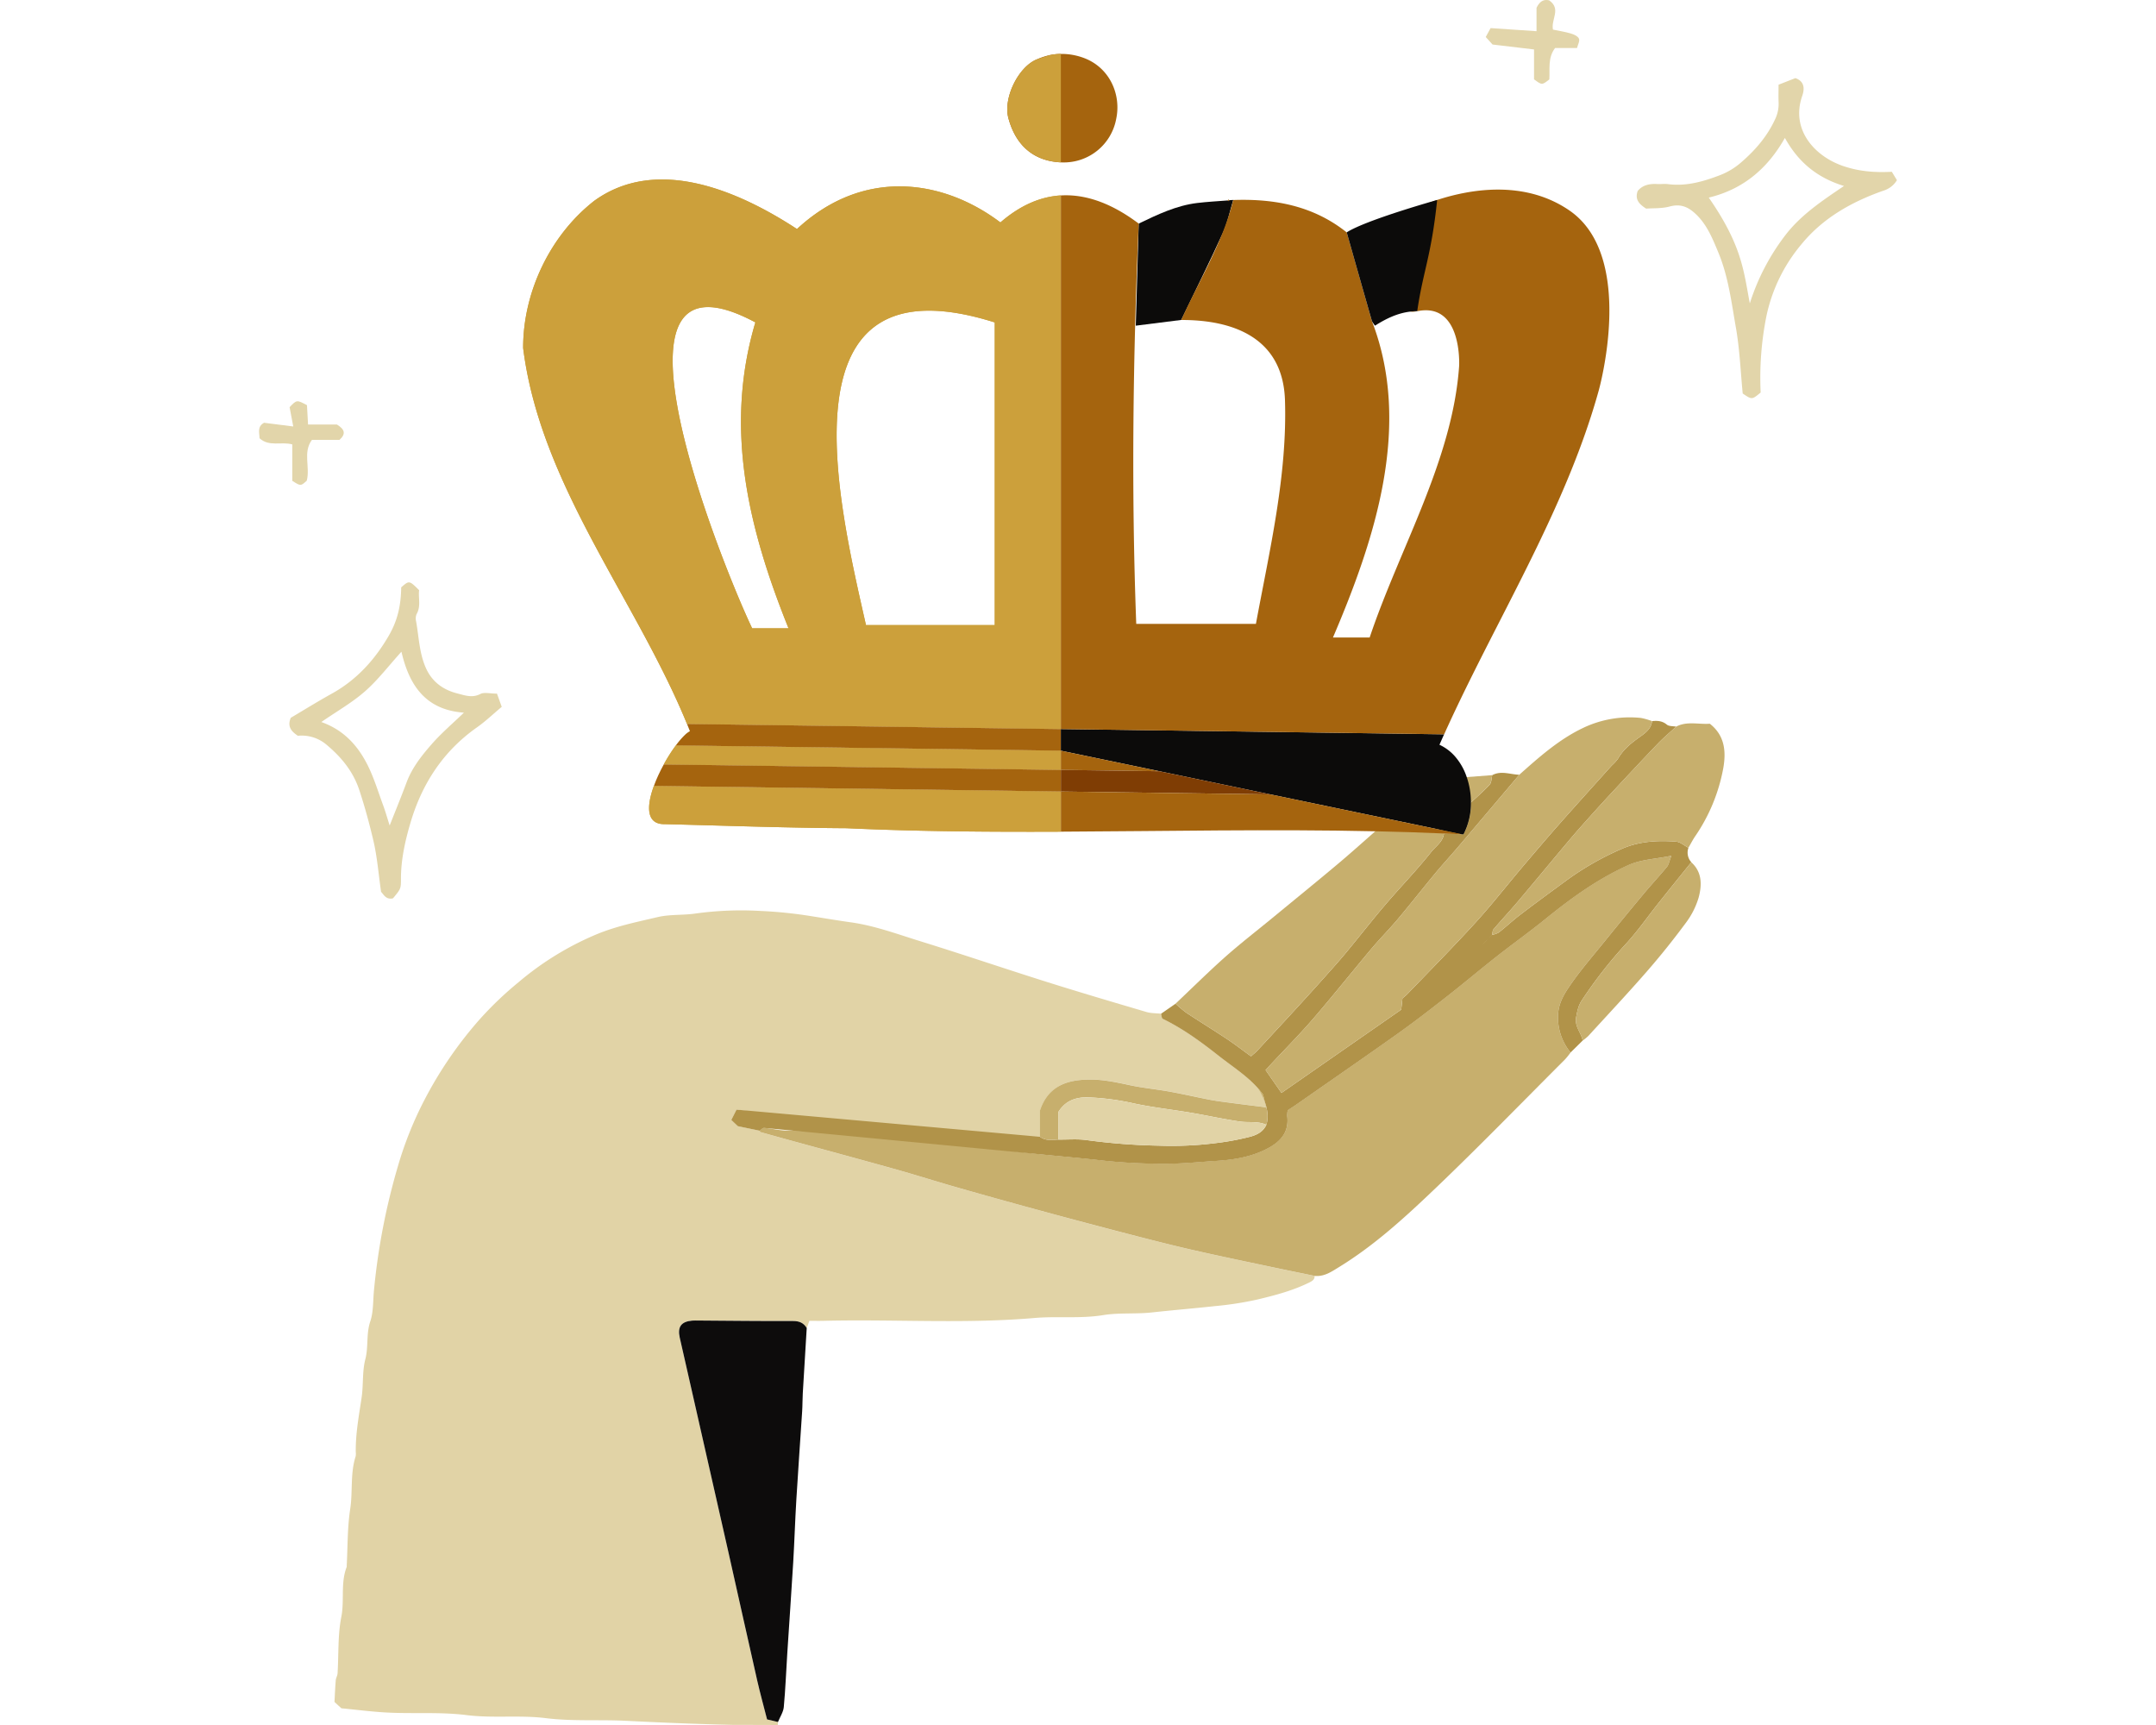 <svg xmlns="http://www.w3.org/2000/svg" xmlns:xlink="http://www.w3.org/1999/xlink" width="1000" height="800" viewBox="0 0 1000 800">
  <defs>
    <clipPath id="clip-Web_1920_1">
      <rect width="1000" height="800"/>
    </clipPath>
  </defs>
  <g id="Web_1920_1" data-name="Web 1920 – 1" clip-path="url(#clip-Web_1920_1)">
    <g id="CrownCollected" transform="translate(-78.137 -202.303)">
      <g id="Gruppe_2" data-name="Gruppe 2" transform="translate(198.298 202.303)">
        <g id="l6Kram_1_">
          <g id="Gruppe_1" data-name="Gruppe 1">
            <path id="Pfad_1" data-name="Pfad 1" d="M680.787,708.1c-.025,1.569-.841,2.21-2.285,2.938-7.759,3.867-16.046,6.039-24.383,8.023a156.071,156.071,0,0,1-19.511,3.026c-9.768,1.067-19.549,1.871-29.3,2.938-7.609.829-15.255.038-22.688,1.256-10.6,1.72-21.231.4-31.766,1.318-32.67,2.812-65.389.5-98.071,1.318-2.059.038-4.143,0-6.353,0-.452,1.243-.841,2.285-1.23,3.327-1.444-2.411-3.465-3.252-6.366-3.252-14.652.05-29.3-.125-43.957-.226-.929,0-1.871-.038-2.787.038-5.085.427-6.918,2.875-5.788,7.885,2.059,9.216,4.181,18.419,6.278,27.635q8.174,36.028,16.322,72.044c4.47,19.775,8.827,39.575,13.334,59.338,1.356,6.014,3.013,11.953,4.57,18.03,1.984.477,3.516.841,5.047,1.205-.025.477-.038.954-.063,1.419q-10.49-.038-20.993-.063c-16.423-.364-32.858-1.055-49.243-1.871-12.48-.628-25.036.289-37.378-1.243-12.267-1.519-24.571.113-36.675-1.406-12.505-1.569-24.948-.527-37.4-1.218-6.629-.364-13.246-1.218-20.742-1.946-.452-.414-1.645-1.494-3.2-2.951.176-3.177.3-6.6.59-10.019.088-1.1.778-2.16.841-3.252.54-8.739.063-17.653,1.733-26.153,1.519-7.709-.414-15.657,2.473-23.115a2.075,2.075,0,0,0,.038-.691c.477-8.739.289-17.565,1.607-26.166,1.256-8.149-.038-16.523,2.536-24.5a7.182,7.182,0,0,0,.05-2.084c-.1-8.5,1.482-16.8,2.712-25.174.879-5.876.251-12.066,1.72-17.741,1.519-5.838.339-11.8,2.31-17.6,1.419-4.231,1.256-9,1.632-13.56a305.05,305.05,0,0,1,11.25-58.622,167.609,167.609,0,0,1,12.4-30.824,185.269,185.269,0,0,1,25.1-36.662,159.864,159.864,0,0,1,18.381-17.616,138.454,138.454,0,0,1,36.537-22.361c9.14-3.742,18.582-5.625,28-7.847,5.725-1.343,11.878-.791,17.766-1.682a154.682,154.682,0,0,1,29.694-1.18,205.9,205.9,0,0,1,23.793,2.436c6.052.954,12.1,1.984,18.143,2.825,11.325,1.569,21.9,5.55,32.67,8.877,19.6,6.064,39.035,12.694,58.609,18.858,15.268,4.809,30.636,9.341,45.991,13.874,2.172.64,4.545.552,6.83.8.264.8.264,2.1.791,2.348,9.467,4.608,17.917,10.81,26.091,17.264,6.215,4.884,13.033,9.178,18.306,15.2l.025.038c.741.854,1.456,1.733,2.122,2.662.239,1.03.49,2.047.778,3.277,0,.025.013.038.013.063.188.753.377,1.582.6,2.549-6.366-.8-12.179-1.519-17.967-2.285-2.7-.352-5.4-.7-8.061-1.218-6.19-1.205-12.342-2.637-18.557-3.754s-12.568-1.72-18.758-3.051c-6.24-1.343-12.443-2.674-18.871-2.574-10.308.163-18.909,3.1-22.638,14.326v12.217H540.479c-3.239-1.1-6.064,1.657-8.462,1.469-5.236-.414-10.66.992-15.92,0-6.278-1.168-11.576-1.582-17.841-2.775-4.809-.929-10.258,1.318-14.715,0-6.516-1.934-13.8-.1-20.34-1.293-8.977-1.645-17.565-3.955-26.756-4.432a5.033,5.033,0,0,1-1.381-.038,85.459,85.459,0,0,0-22.387-5.524c-.791,1.544-1.456,2.888-2.423,4.8,1.469,1.394,2.787,2.649,3.051,2.888,4.394.917,7.27,1.507,10.132,2.1.075.213.113.6.226.64q9.04,2.524,18.08,5c15.167,4.168,30.372,8.262,45.5,12.505,9.517,2.687,18.959,5.7,28.476,8.4q21.715,6.159,43.53,12.078,19.549,5.311,39.148,10.346c8.927,2.3,17.867,4.558,26.856,6.6,11.426,2.6,22.9,4.972,34.352,7.4C666.637,705.212,673.718,706.631,680.787,708.1Z" transform="translate(-191.18 -116.359)" fill="#e1d3a6"/>
            <path id="Pfad_2" data-name="Pfad 2" d="M806.084,518.39c-.954,2.486-1.168,4.055-2.021,5.11-3.5,4.256-7.282,8.287-10.81,12.53q-9.228,11.055-18.281,22.274c-5.6,6.931-11.5,13.686-16.448,21.056-2.411,3.591-4.7,7.571-4.972,12.518a25.552,25.552,0,0,0,5.776,17.766,33.089,33.089,0,0,1-2.561,3.189c-19.913,19.9-39.537,40.128-59.89,59.576-13.962,13.334-28.225,26.48-44.823,36.675-3.516,2.16-6.943,4.608-11.426,4.156-7.069-1.469-14.15-2.888-21.206-4.394-11.451-2.423-22.926-4.8-34.352-7.4-8.99-2.034-17.929-4.307-26.856-6.6q-19.605-5.066-39.148-10.346-21.809-5.895-43.53-12.078c-9.517-2.7-18.959-5.713-28.476-8.4-15.142-4.244-30.334-8.349-45.5-12.505q-9.04-2.467-18.08-5c-.113-.038-.151-.414-.226-.64.678-.464,1.406-1.356,2.021-1.306,3.39.314,6.73,1.155,10.12,1.268,7.81.289,15.607-.113,23.391,1.344,4.206.791,8.613.879,12.895,1.255,9.09.816,18.118,2.147,27.183,2.863,9.793.791,19.524,2,29.28,2.812,8.877.753,17.666,1.946,26.492,2.825,9.291.917,18.607,1.72,27.886,2.787a258.993,258.993,0,0,0,28.941,1.444c7.784.038,15.581-.8,23.366-1.293,8.425-.527,16.624-1.846,24.22-5.914,6.027-3.214,9.705-7.6,8.889-14.816a13.924,13.924,0,0,1,.2-2.75c1.645-1.092,3.177-2.047,4.646-3.089,15.469-10.8,31-21.508,46.368-32.431,7.784-5.537,15.368-11.413,22.889-17.3,7.759-6.064,15.268-12.417,23-18.494,7.521-5.914,15.318-11.463,22.751-17.49,11.878-9.63,24.182-18.52,38.232-24.848C792.135,520.047,798.576,519.972,806.084,518.39Z" transform="translate(-151.032 -121.524)" fill="#c7af6d"/>
            <path id="Pfad_3" data-name="Pfad 3" d="M816.69,527.44c-1.9-1-3.754-2.712-5.713-2.863-8.488-.653-16.95-.188-24.9,3.214a133.051,133.051,0,0,0-26.442,15.129c-6.956,5.1-13.937,10.2-20.8,15.443-3.465,2.637-6.654,5.625-10.07,8.324a10.121,10.121,0,0,1-3.1,1.117c-.465.465-.929.929-1.406,1.394s-.929.929-1.394,1.406l-1.406,1.406V572c.465-.465.929-.942,1.394-1.406s.942-.929,1.406-1.394.929-.942,1.394-1.406c.2-.879.126-1.984.653-2.586,3.729-4.369,7.659-8.563,11.363-12.945,6.943-8.2,13.773-16.5,20.679-24.722,2.938-3.516,5.9-7.019,8.952-10.434,4.6-5.16,9.216-10.283,13.924-15.343,7.069-7.609,14.15-15.2,21.344-22.7,2.649-2.762,5.612-5.223,8.425-7.822-1.469-.276-3.315-.1-4.319-.929-2.134-1.783-4.394-1.871-6.855-1.632-.452,3.93-3.679,5.9-6.341,7.822-3.792,2.725-7.182,5.6-9.517,9.693a20.31,20.31,0,0,1-2.838,3.076c-8.161,9.09-16.372,18.143-24.458,27.3-5.763,6.541-11.426,13.2-17.076,19.863-7.257,8.588-14.175,17.465-21.734,25.764-10.308,11.313-21.093,22.186-31.69,33.222a26.267,26.267,0,0,1-2.122,1.8c-.188,1.783-.352,3.352-.578,5.273-18.319,12.744-36.775,25.576-55.533,38.621-2.637-3.792-4.922-7.069-7.37-10.6,1-1.092,1.921-2.1,2.85-3.089,6.466-6.931,13.171-13.673,19.348-20.855,9.128-10.584,17.829-21.533,26.819-32.23,4.018-4.771,8.425-9.191,12.417-13.949,5.889-7.006,11.526-14.213,17.377-21.257,3.528-4.244,7.282-8.312,10.861-12.53q14.031-16.5,28.011-33.059c-4.194-.1-8.412-2.034-12.556.2-.377,1.507-.289,3.453-1.218,4.432-2.712,2.913-5.725,5.562-8.663,8.274a31.4,31.4,0,0,1-3.453,14.74l-.866-.038c-1.821-.088-3.654-.163-5.462-.239-.9-.038-1.821-.088-2.725-.113-.389,3.767-3.842,5.951-5.914,8.563-6.692,8.45-14.25,16.209-21.257,24.421-6.228,7.295-12.116,14.866-18.231,22.248-3.377,4.068-6.918,7.985-10.434,11.928q-6.912,7.722-13.924,15.343c-5.612,6.127-11.262,12.2-16.912,18.294-.766.816-1.67,1.507-2.825,2.549-3.8-2.75-7.37-5.524-11.137-8.023-6.215-4.131-12.581-8.036-18.821-12.154a57.014,57.014,0,0,1-5.047-4.231c-2.247,1.557-4.482,3.1-6.73,4.658.264.8.264,2.1.791,2.348,9.467,4.608,17.917,10.81,26.091,17.264,6.215,4.884,13.033,9.178,18.306,15.2l.025.038c.741.854,1.456,1.733,2.122,2.662.239,1.03.49,2.047.778,3.277,0,.025.013.038.013.063,1.1,3.1,1.858,7.006.728,10.635-1.456,3.252-4.369,4.7-7.458,5.537a124.647,124.647,0,0,1-16.711,3.051,162.179,162.179,0,0,1-25.5,1.1,285.658,285.658,0,0,1-33.536-2.561c-4.332-.628-8.827-.2-13.246-.264-2.938.176-5.914.678-8.525-1.281,0,0-133.215-11.928-140.773-12.606-.791,1.544-1.456,2.888-2.423,4.8,1.469,1.394,2.787,2.649,3.051,2.888,4.394.917,7.27,1.507,10.132,2.1.678-.465,1.406-1.356,2.021-1.306,3.39.314,120.533,11.5,129.36,12.38,9.291.917,18.607,1.72,27.886,2.787a258.992,258.992,0,0,0,28.941,1.444c7.784.038,15.581-.8,23.366-1.293,8.425-.527,16.624-1.846,24.22-5.914,6.027-3.214,9.705-7.6,8.889-14.816a13.924,13.924,0,0,1,.2-2.75c1.645-1.092,3.177-2.047,4.646-3.089,15.468-10.8,31-21.508,46.368-32.431,7.784-5.537,15.368-11.413,22.889-17.3,7.759-6.064,15.268-12.417,23-18.494,7.521-5.914,15.318-11.463,22.751-17.49,11.878-9.63,24.182-18.519,38.232-24.847,6.115-2.762,12.556-2.825,20.064-4.407-.954,2.486-1.168,4.055-2.021,5.11-3.5,4.256-7.282,8.287-10.81,12.53q-9.228,11.055-18.281,22.274c-5.6,6.931-11.5,13.686-16.448,21.056-2.411,3.591-4.7,7.571-4.972,12.518a25.553,25.553,0,0,0,5.776,17.766c1.883-1.858,3.767-3.7,5.637-5.562-.716-3.691-3.867-6.529-3.026-10.9.527-2.725,1-5.286,2.536-7.609a205.232,205.232,0,0,1,20.566-26.354c5.537-6,10.208-12.794,15.318-19.185,4.959-6.24,9.982-12.43,14.979-18.645A6.627,6.627,0,0,1,816.69,527.44Zm-95.422,44.836c-.088.163-.126.214,0,0,.038-.05.088-.151.163-.264h.013A1.6,1.6,0,0,1,721.267,572.276Z" transform="translate(-153.715 -134.253)" fill="#b19349"/>
            <path id="Pfad_4" data-name="Pfad 4" d="M647.18,499.983c.439-.427.891-.829,1.343-1.243a31.4,31.4,0,0,1-3.453,14.74l-.866-.038c-1.821-.088-3.654-.163-5.462-.239-.9-.038-1.821-.088-2.725-.113a8.132,8.132,0,0,0,0-1.356c-.013-.126-.025-.264-.038-.4,4.62.151,8.123-.967,8.8-6.441C644.982,503.185,646.351,501.615,647.18,499.983Z" transform="translate(-86.445 -126.546)" fill="#b19349"/>
            <path id="Pfad_5" data-name="Pfad 5" d="M653.27,548.72c-.465.465-.929.929-1.394,1.406l-1.406,1.406v-.013c.465-.465.929-.942,1.394-1.406S652.805,549.185,653.27,548.72Z" transform="translate(-82.742 -113.773)" fill="#b19349"/>
            <path id="Pfad_6" data-name="Pfad 6" d="M399.329,876.258c-1.532-.364-3.064-.741-5.06-1.205-1.544-6.064-3.2-12.016-4.57-18.03-4.495-19.763-8.864-39.563-13.321-59.338q-8.136-36.028-16.335-72.056c-2.084-9.216-4.219-18.419-6.278-27.635-1.117-5.01.7-7.458,5.788-7.885.929-.075,1.858-.038,2.787-.038,14.652.1,29.3.276,43.957.226,2.9-.013,4.922.841,6.366,3.252-.615,10.12-1.256,20.24-1.833,30.359-.163,2.775-.1,5.562-.289,8.337-.879,13.61-1.871,27.208-2.687,40.818-.59,9.705-.879,19.411-1.456,29.116-.841,14.075-1.846,28.15-2.75,42.224-.54,8.312-.841,16.636-1.62,24.923C401.8,871.7,400.258,873.948,399.329,876.258Z" transform="translate(-158.648 -77.652)" fill="#0d0c0c"/>
            <path id="Pfad_7" data-name="Pfad 7" d="M749.366,469.011c-.452,3.93-3.679,5.9-6.341,7.822-3.792,2.725-7.182,5.6-9.517,9.693a20.307,20.307,0,0,1-2.838,3.076c-8.161,9.09-16.372,18.143-24.458,27.3-5.763,6.541-11.426,13.2-17.075,19.863-7.257,8.588-14.175,17.465-21.734,25.764-10.308,11.313-21.093,22.186-31.69,33.222a26.279,26.279,0,0,1-2.122,1.8c-.188,1.783-.352,3.352-.578,5.273-18.319,12.744-36.775,25.576-55.533,38.621-2.637-3.792-4.922-7.069-7.37-10.6,1-1.092,1.921-2.1,2.85-3.089,6.466-6.931,13.171-13.673,19.348-20.855,9.128-10.584,17.829-21.533,26.819-32.23,4.018-4.771,8.425-9.191,12.417-13.949,5.889-7.006,11.526-14.213,17.377-21.257,3.528-4.244,7.282-8.312,10.861-12.53q14.031-16.5,28.011-33.059c9.216-8.161,18.381-16.385,29.669-21.734a50.157,50.157,0,0,1,26.681-4.608A31.332,31.332,0,0,1,749.366,469.011Z" transform="translate(-103.279 -134.585)" fill="#c7af6d"/>
            <path id="Pfad_8" data-name="Pfad 8" d="M661.351,510.806c-.389,3.767-3.842,5.951-5.914,8.563-6.692,8.45-14.251,16.209-21.257,24.421-6.228,7.295-12.116,14.866-18.231,22.248-3.377,4.068-6.918,7.985-10.434,11.928q-6.912,7.722-13.924,15.343c-5.612,6.127-11.262,12.2-16.912,18.293-.766.816-1.67,1.507-2.825,2.549-3.8-2.75-7.37-5.524-11.137-8.023C554.5,602,548.137,598.093,541.9,593.974a57.014,57.014,0,0,1-5.047-4.231c7.722-7.295,15.268-14.778,23.19-21.822,7.056-6.253,14.539-12.016,21.809-18,9.944-8.186,19.938-16.31,29.807-24.584,6.052-5.072,11.928-10.333,17.841-15.544.289-.264.578-.5.866-.766.226-.2.025-.879.025-1.343,3.842.389,7.671.979,11.5,1.1,5.386.176,10.785.025,16.159-.013h.54c.9.1,1.8.188,2.7.289a2.172,2.172,0,0,1,.038.4A6.058,6.058,0,0,1,661.351,510.806Z" transform="translate(-111.779 -124.261)" fill="#c7af6d"/>
            <path id="Pfad_9" data-name="Pfad 9" d="M825.541,274.59c.891,1.456,1.569,2.574,2.373,3.892a11.006,11.006,0,0,1-6.315,4.884c-14.64,5.16-28.011,12.643-38.006,24.885a76.007,76.007,0,0,0-16.222,33.335,145.014,145.014,0,0,0-2.662,35.382c-4.055,3.365-4.055,3.365-8.324.452-.992-10.082-1.381-20.4-3.151-30.485-2.072-11.739-3.49-23.7-8.149-34.892-2.825-6.78-5.5-13.547-11.262-18.557-3.377-2.938-6.768-4.018-11.313-2.787-3.679.992-7.709.741-10.911.979-3.453-2.185-5.261-4.357-3.93-8.186,2.26-2.75,5.5-3.428,9.128-3.214,1.62.1,3.277-.176,4.884.038,8.688,1.13,16.8-1.293,24.684-4.357a32.727,32.727,0,0,0,9.253-5.688c6.491-5.587,12.053-11.991,15.72-19.888a16.51,16.51,0,0,0,1.7-7.948c-.126-2.524-.025-5.072-.025-8.224,2.7-1.055,5.349-2.1,7.8-3.051,4.8,1.67,4.043,5.763,3.151,8.312-5.449,15.732,6,28.137,19.273,32.544C810.361,274.4,817.531,275.029,825.541,274.59Zm-65.867,61.058a102.949,102.949,0,0,1,16.172-31.238c7.282-9.643,16.988-16.1,27.509-23.228-12.468-3.842-21.144-11-27.409-22.286-8.123,14.389-19.536,23.881-35.306,27.672C756,308.728,756.787,320.33,759.674,335.647Z" transform="translate(-68.237 -194.928)" fill="#e2d5aa"/>
            <path id="Pfad_10" data-name="Pfad 10" d="M761.035,490.207a81.846,81.846,0,0,1-13.171,31.828c-1.1,1.645-2.009,3.453-3.013,5.173-1.9-1-3.754-2.712-5.713-2.863-8.488-.653-16.95-.188-24.9,3.214A133.05,133.05,0,0,0,687.8,542.689c-6.956,5.1-13.937,10.2-20.8,15.443-3.465,2.637-6.654,5.625-10.07,8.324a10.121,10.121,0,0,1-3.1,1.117l-.013-.013c.2-.879.126-1.984.653-2.586,3.729-4.369,7.659-8.563,11.363-12.945,6.943-8.2,13.773-16.5,20.679-24.722,2.938-3.516,5.9-7.019,8.952-10.434,4.6-5.16,9.216-10.283,13.924-15.343,7.069-7.609,14.15-15.2,21.344-22.7,2.649-2.762,5.612-5.223,8.425-7.822,5.022-2.637,10.383-.954,15.632-1.344C761.687,475.1,762.391,482.4,761.035,490.207Z" transform="translate(-81.889 -134.021)" fill="#c7af6d"/>
            <path id="Pfad_11" data-name="Pfad 11" d="M252.024,560.929c-1.205-8.4-1.8-16.172-3.553-23.68-1.846-7.872-3.968-15.694-6.516-23.429-2.976-9.04-8.663-15.657-15.569-21.395a17.774,17.774,0,0,0-12.957-3.867c-3.214-2.134-4.922-4.369-3.3-8.337,6.1-3.6,12.468-7.558,19.009-11.187,11.576-6.4,20.064-15.795,26.58-27.107,3.9-6.793,5.537-13.7,5.637-22.2,3.716-3.264,3.716-3.264,8.324,1.318-.49,3.49.979,7.408-1.218,11.149a5.589,5.589,0,0,0-.163,3.415c1.293,7.332,1.469,14.929,4.658,21.834,2.875,6.24,8.01,9.869,14.552,11.513,3.44.866,6.767,2.172,10.547.226,1.833-.942,4.558-.163,7.734-.163.64,1.783,1.356,3.767,2.2,6.115-4.005,3.352-7.5,6.717-11.413,9.467-15.858,11.137-25.714,26.392-31.05,44.748-2.411,8.3-4.281,16.724-4.281,25.45,0,4.759-.063,4.759-3.679,9.128C254.3,564.746,253.179,562.084,252.024,560.929Zm9.442-111.355c-6.039,6.667-10.948,13.158-16.937,18.406s-13.058,9.253-20.227,14.2c10.358,3.666,16.762,10.81,21.244,19.524,3.064,5.964,5.01,12.505,7.345,18.833,1.168,3.151,2.072,6.4,3.114,9.63,2.75-6.956,5.4-13.409,7.835-19.951,2.524-6.767,6.931-12.355,11.551-17.641,4.545-5.223,9.894-9.743,15.054-14.74C272.452,476.543,265.044,464.917,261.466,449.574Z" transform="translate(-195.434 -147.327)" fill="#e2d5aa"/>
            <path id="Pfad_12" data-name="Pfad 12" d="M741.693,537.16a37.06,37.06,0,0,1-6.152,12.028c-5.713,7.722-11.739,15.242-18.068,22.487-8.776,10.057-17.917,19.8-26.932,29.656a23.219,23.219,0,0,1-2.637,2.159c-.716-3.691-3.867-6.529-3.026-10.9.527-2.725,1-5.286,2.536-7.609a205.232,205.232,0,0,1,20.566-26.354c5.537-6,10.208-12.794,15.318-19.185,4.959-6.24,9.982-12.43,14.979-18.645C743.4,525.4,743.225,531.447,741.693,537.16Z" transform="translate(-73.985 -120.908)" fill="#c7af6d"/>
            <path id="Pfad_13" data-name="Pfad 13" d="M673.849,239.1V225.238c-6.165-.728-12.229-1.456-19.235-2.285-.64-.7-1.858-2.047-3.164-3.49.866-1.582,1.607-2.951,2.247-4.131,7.056.477,13.886.942,21.307,1.444V205.915c1.846-3.842,4.068-3.829,5.863-3.453,5.725,4.03.778,8.764,1.758,13.573,2.637.552,5.524.979,8.287,1.8,1.419.414,3.239,1.23,3.767,2.373.49,1.067-.515,2.812-.879,4.357H683.617c-3.5,4.583-2.335,9.806-2.674,14.564C677.54,241.812,677.54,241.812,673.849,239.1Z" transform="translate(-82.492 -202.303)" fill="#e2d5aa"/>
            <path id="Pfad_14" data-name="Pfad 14" d="M214.158,362.206l-1.7-8.952c3.315-3.453,3.315-3.453,8.061-.929.151,2.737.314,5.688.5,8.977H234.41c3.465,2.134,4.407,4.206,1.193,7.119H222.822c-4.319,5.813-.741,12.581-2.4,18.921-2.8,2.561-2.8,2.561-6.717.075v-16.9c-5.223-1.406-10.722,1.23-15.192-2.85-.013-2.473-1.193-5.386,2.1-7.182C204.6,361,208.634,361.5,214.158,362.206Z" transform="translate(-198.298 -164.421)" fill="#e2d5aa"/>
            <path id="Pfad_15" data-name="Pfad 15" d="M656.917,488.62c-.377,1.507-.289,3.453-1.218,4.432-2.712,2.913-5.725,5.562-8.663,8.274-.452.414-.9.816-1.343,1.243q-1.94-6.385-3.892-12.782l3.327-.264Z" transform="translate(-84.958 -129.132)" fill="#c7af6d"/>
            <path id="Pfad_16" data-name="Pfad 16" d="M591.757,622.029c-3.917-1.8-8.148-.917-12.191-1.494-7.6-1.1-15.092-2.787-22.65-4.068-8.927-1.507-17.98-2.486-26.806-4.394a116.408,116.408,0,0,0-20.943-2.75c-6.165-.188-10.748,1.8-13.861,6.767v12.794c-2.938.176-5.914.678-8.525-1.281V615.387c3.716-11.225,12.33-14.175,22.638-14.326,6.428-.1,12.631,1.243,18.871,2.574,6.19,1.343,12.53,1.921,18.758,3.051s12.367,2.549,18.557,3.754c2.662.515,5.374.866,8.061,1.218,5.788.766,11.6,1.482,17.967,2.285-.226-.954-.414-1.8-.6-2.549C592.146,614.508,592.887,618.413,591.757,622.029Z" transform="translate(-124.574 -100.398)" fill="#c7af6d"/>
            <path id="Pfad_17" data-name="Pfad 17" d="M590.022,620.346c-1.456,3.252-4.369,4.7-7.458,5.537a124.646,124.646,0,0,1-16.711,3.051,162.18,162.18,0,0,1-25.5,1.1,285.657,285.657,0,0,1-33.536-2.561c-4.332-.628-8.827-.2-13.246-.264V614.42c3.1-4.972,7.684-6.943,13.861-6.768a116.406,116.406,0,0,1,20.943,2.75c8.827,1.908,17.879,2.875,26.806,4.394,7.558,1.281,15.067,2.963,22.65,4.068C581.873,619.429,586.1,618.55,590.022,620.346Z" transform="translate(-122.839 -98.715)" fill="#e1d3a6"/>
            <path id="Pfad_18" data-name="Pfad 18" d="M654.106,547.61c-.465.465-.929.929-1.406,1.394.465-.477.929-.942,1.406-1.394Z" transform="translate(-82.172 -114.057)" fill="#c7af6d"/>
            <path id="Pfad_19" data-name="Pfad 19" d="M652.986,548.72c-.465.465-.929.929-1.394,1.406l-.013-.013C652.057,549.649,652.522,549.185,652.986,548.72Z" transform="translate(-82.458 -113.773)" fill="#c7af6d"/>
            <path id="Pfad_20" data-name="Pfad 20" d="M651.886,549.84l-1.406,1.406v-.013c.465-.477.929-.942,1.406-1.394Z" transform="translate(-82.74 -113.487)" fill="#c7af6d"/>
            <path id="Pfad_21" data-name="Pfad 21" d="M650.346,551.17c-.088.163-.126.214,0,0Z" transform="translate(-82.794 -113.147)" fill="#c7af6d"/>
            <path id="Pfad_22" data-name="Pfad 22" d="M650.506,550.96a1.6,1.6,0,0,1-.176.264c.038-.05.088-.151.176-.264Z" transform="translate(-82.778 -113.201)" fill="#c7af6d"/>
            <path id="Pfad_23" data-name="Pfad 23" d="M525.207,252.4a24.673,24.673,0,0,1-24.8,20.139c-.276,0-.578-.013-.854-.025-12.606-.6-20.905-7.835-24.32-20.44-2.561-9.517,4.708-23.893,13.146-27.308a29.661,29.661,0,0,1,6.215-2.034,26.07,26.07,0,0,1,4.959-.515,29.44,29.44,0,0,1,10.057,1.657C521.955,228.109,527.693,240.8,525.207,252.4Z" transform="translate(-127.658 -197.213)" fill="#a5640e"/>
            <path id="Pfad_24" data-name="Pfad 24" d="M356.493,549.855c-3.478,9.492-3.629,17.929,5.123,17.716,28.037.691,56.123,1.72,84.173,1.883,33.272,1.532,66.394,1.758,99.478,1.62v-18.62Zm161.025-16.737L366.676,531.06a76.913,76.913,0,0,0-5.6,8.814l184.178,2.536v-8.9Zm-.3-244.6c-26.48-20-63.468-25.588-94.355,3.051-26.681-17.44-64.711-34.226-94-13.1-20.553,16.046-33.084,42.475-33.009,68.29,8.023,63.682,52.043,115.963,76,174.334l140.208,1.921,33.2.465v-247.5C536,276.546,526.6,280.388,517.217,288.524ZM402.07,476.744c-12.417-25.865-77.217-183.977,1.494-141.878-14.539,48.9-3.377,95.272,15.381,141.878Zm112.536-1.494H454.866c-12.957-57.329-40.868-172.1,59.727-140.359V475.25Z" transform="translate(-173.368 -185.358)" fill="#cca03b"/>
            <path id="Pfad_25" data-name="Pfad 25" d="M567.383,276.16c-1.569,5.1-2.612,10.446-4.809,15.255-6.19,13.585-12.844,26.944-19.323,40.391q-10.547,1.337-21.081,2.662l1.356-47.347c8.7-4.181,17.415-8.375,27.145-9.555,4.683-.565,9.4-.8,14.1-1.18l.439.3.339-.427C566.165,276.235,566.78,276.2,567.383,276.16Z" transform="translate(-115.53 -183.428)" fill="#0c0b0a"/>
            <path id="Pfad_26" data-name="Pfad 26" d="M556.888,276.309l-.339.427-.44-.3.326-.465Z" transform="translate(-106.857 -183.476)" fill="#a5640e"/>
            <path id="Pfad_27" data-name="Pfad 27" d="M517.217,300.384c-26.48-20-63.468-25.588-94.355,3.051-26.681-17.44-64.711-34.226-94-13.1-20.553,16.046-33.084,42.475-33.009,68.29,8.023,63.682,52.043,115.963,76,174.334l140.208,1.921,33.2.465v-247.5C536,288.405,526.6,292.247,517.217,300.384ZM402.07,488.6c-12.417-25.865-77.217-183.977,1.494-141.878C389.025,395.63,400.187,442,418.945,488.6Zm112.536-1.494H454.866c-12.957-57.329-40.868-172.1,59.727-140.359V487.11Zm2.913,57.869-150.843-2.059a76.913,76.913,0,0,0-5.6,8.814l184.178,2.536v-8.9ZM356.493,561.715c-3.478,9.492-3.629,17.929,5.123,17.716,28.037.691,56.123,1.72,84.173,1.883,33.272,1.532,66.394,1.758,99.478,1.62v-18.62ZM540.307,222.727c-2.5.766-5.2,1.632-6.215,2.034-8.437,3.4-15.707,17.779-13.146,27.308,3.4,12.618,11.714,19.838,24.32,20.44V222.2A28.213,28.213,0,0,0,540.307,222.727Z" transform="translate(-173.368 -197.218)" fill="#cca03b"/>
            <path id="Pfad_28" data-name="Pfad 28" d="M532.923,487.2v10.032l-188.773-2.6c.59-1.645,1.293-3.327,2.059-4.985.778-1.7,1.632-3.365,2.524-4.985Z" transform="translate(-161.024 -130.144)" fill="#a5640e"/>
            <path id="Pfad_29" data-name="Pfad 29" d="M530.848,472.083v10.032l-27.735-.389L352.27,479.667a36.646,36.646,0,0,1,4.281-4.959,10.2,10.2,0,0,1,2.235-1.645c-.439-1.117-.891-2.235-1.344-3.352l140.208,1.921Z" transform="translate(-158.949 -133.965)" fill="#a5640e"/>
            <path id="Pfad_30" data-name="Pfad 30" d="M684.682,505.678a31.4,31.4,0,0,1-3.453,14.74l-.866-.038-8.2-1.708-3.277-.691L591.708,501.9h-.025l-25.751-5.374-25.777-5.386-45.665-9.517V471.59l177.762,2.436c-.728,1.62-1.444,3.239-2.16,4.859a2.364,2.364,0,0,0,.264.113,21.8,21.8,0,0,1,6.805,5.123,27.886,27.886,0,0,1,5.575,9.743A35.655,35.655,0,0,1,684.682,505.678Z" transform="translate(-122.604 -133.484)" fill="#0c0b0a"/>
            <path id="Pfad_31" data-name="Pfad 31" d="M540.165,489.107l-22.022-.3-23.642-.314v-8.9Z" transform="translate(-122.601 -131.44)" fill="#a5640e"/>
            <path id="Pfad_32" data-name="Pfad 32" d="M591.693,498.043l-15.569-.213L494.5,496.712V486.68l23.642.314,22.022.3,25.777,5.374Z" transform="translate(-122.601 -129.628)" fill="#7f3d04"/>
            <path id="Pfad_33" data-name="Pfad 33" d="M680.358,514.483c-1.821-.088-3.654-.163-5.462-.239-.9-.038-1.821-.088-2.725-.113q-15.952-.7-31.828-1.03c-48.753-1.055-97.243-.025-145.833.188V494.67l81.636,1.117L591.7,496h.025l77.179,16.084,3.277.691Z" transform="translate(-122.599 -127.586)" fill="#a5640e"/>
            <path id="Pfad_34" data-name="Pfad 34" d="M743.916,365.7c-14.05,50.473-41.823,96.778-64.347,143.611-1.921,4.005-3.817,7.985-5.65,12.016-.565,1.193-1.1,2.411-1.645,3.629L494.5,522.523V275.041c12.455-.741,24.647,4.432,36.1,13.058-2.662,61.937-3.478,123.622-1.143,185.634h55.508c6.328-34.214,14.615-68.842,13.472-103.9-1.055-29.455-25.023-37.1-48.1-37.026,2.411-5.386,5.085-10.66,7.747-15.971a3.98,3.98,0,0,1,.2-.4c3.4-6.78,6.793-13.573,9.756-20.528a.971.971,0,0,1,.088-.2,132.225,132.225,0,0,0,4.62-12.505c.038-.088.038-.163.075-.251.6-1.9,1.143-3.842,1.632-5.788,19.185-.678,37.177,2.687,52.62,15.016q4.84,17.063,9.693,34.126c.314,1.13.64,2.273.967,3.415s.653,2.26.967,3.4c.038.113.075.2.113.314,18.645,48.49,1.406,100.947-18.118,146.624h17.025c13.861-41.371,38.445-82.151,41.5-125.957,0,0,1.607-29.744-19.449-25.362-.251-1.356-4.872-18.821-4.344-26.593.452-6.7.967-13.409,1.469-20.114,0,0,41.76-21.822,73.5,0C761.595,303.491,743.916,365.7,743.916,365.7Z" transform="translate(-122.601 -184.405)" fill="#a5640e"/>
            <path id="Pfad_35" data-name="Pfad 35" d="M626.827,317.25a10.651,10.651,0,0,1-3.377.213A27.1,27.1,0,0,1,626.827,317.25Z" transform="translate(-89.647 -172.927)" fill="#a5640e"/>
            <path id="Pfad_36" data-name="Pfad 36" d="M632.8,327.748a27.1,27.1,0,0,0-3.377.213c-5.9.728-11.162,3.29-16.209,6.5a15.911,15.911,0,0,1-1.369-2.021c-.038-.1-.075-.2-.113-.314-.326-1.13-.653-2.273-.979-3.4s-.653-2.285-.967-3.415q-4.878-17.063-9.693-34.126c9.115-5.826,41.948-15.016,41.948-15.016C639.326,302.348,635.434,309.329,632.8,327.748Z" transform="translate(-95.617 -183.425)" fill="#0c0b0a"/>
          </g>
        </g>
        <path id="Pfad_37" data-name="Pfad 37" d="M570.408,610.456a30.165,30.165,0,0,0-2.938-5.977h.013l.025.038c.741.854,1.456,1.733,2.122,2.662C569.868,608.209,570.107,609.226,570.408,610.456Z" transform="translate(-103.953 -99.523)" fill="#c7af6d"/>
      </g>
    </g>
  </g>
</svg>
